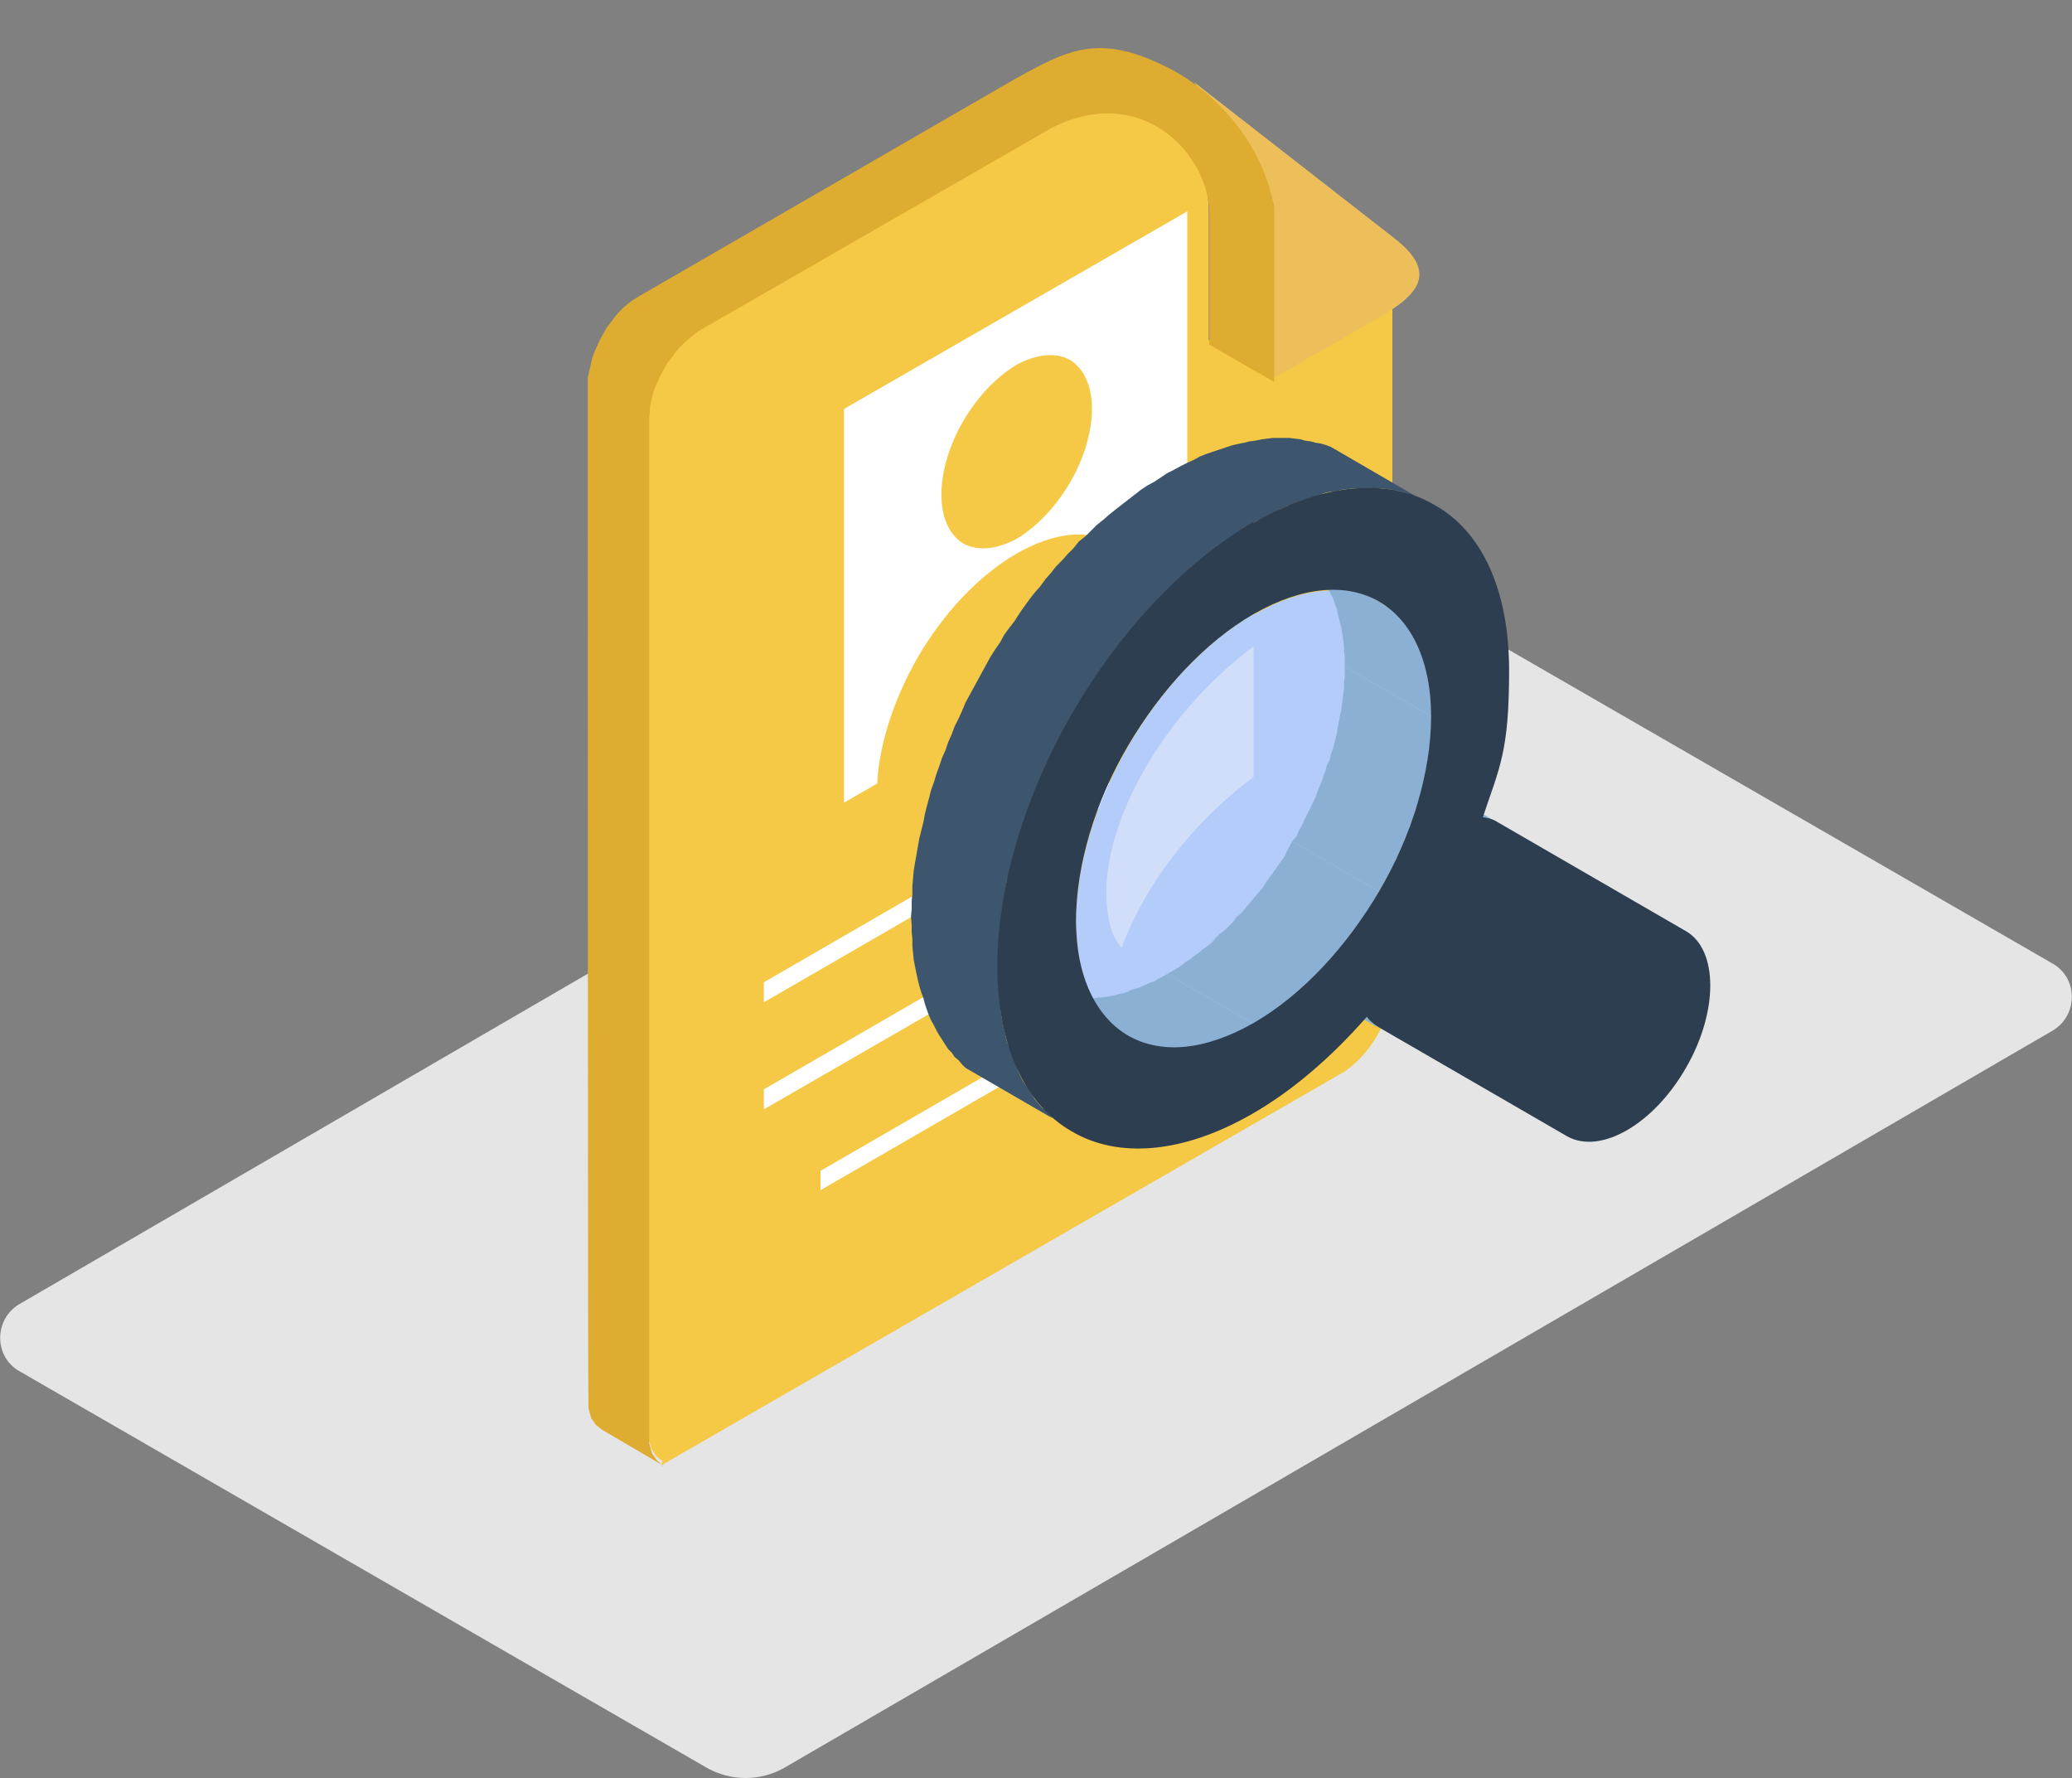 <?xml version="1.0" encoding="UTF-8"?>
<svg xmlns="http://www.w3.org/2000/svg" version="1.1" viewBox="0 0 300 257.4">
  <rect x="0" y="0" width="300" height="257.4" fill="#808080" stroke="none"/>
  <defs>
    <style>
      .cls-1 {
        fill: #fff;
      }

      .cls-1, .cls-2, .cls-3, .cls-4, .cls-5, .cls-6, .cls-7, .cls-8, .cls-9 {
        fill-rule: evenodd;
      }

      .cls-2 {
        fill: #d0defa;
      }

      .cls-3 {
        fill: #edbf5a;
      }

      .cls-10 {
        fill: #e5e5e5;
      }

      .cls-4 {
        fill: #2c3e50;
      }

      .cls-5 {
        fill: #8cb0d4;
      }

      .cls-6 {
        fill: #ddac31;
      }

      .cls-7 {
        fill: #f5c945;
      }

      .cls-8 {
        fill: #b4ccfa;
      }

      .cls-9 {
        fill: #3d566e;
      }
    </style>
  </defs>
  <!-- Generator: Adobe Illustrator 28.7.5, SVG Export Plug-In . SVG Version: 1.2.0 Build 176)  -->
  <g>
    <g id="_レイヤー_1" data-name="レイヤー_1">
      <path class="cls-10" d="M2.8,198.5l99.5,57.4c3.5,2,7.8,2,11.3,0l183.6-106.7c3.7-2.2,3.7-7.6,0-9.7l-99.5-57.4c-3.5-2-7.8-2-11.3,0L2.8,188.8c-3.7,2.2-3.7,7.6,0,9.7Z"/>
      <g>
        <path class="cls-7" d="M95.8,212.1h0l98.4-56.7c4.1-2.4,7.4-8.1,7.4-12.9V35.1l-22.3-17.2c2.5,3.3,4.4,7.3,5.1,11.5v25.2l-9.4-5.4v-18.7c.2-8.5-9.5-19.4-22.8-12.7l-51.1,29.4-.7.5-.7.6-.7.6-.7.7-.6.7-.6.8-.6.8-.5.9-.5.9-.4.9-.4.9-.3.9-.2.9-.2.9v.9c-.1,0-.1.9-.1.9v148.3l.4,1.4.7,1.1.9.7h0Z"/>
        <path class="cls-3" d="M184.5,54.7l13.7-7.9c6.8-3.7,10.5-7,3.7-12.3l-29-22.6,11.5,17.6v25.2h0Z"/>
        <path class="cls-6" d="M95.9,212.1l-8.7-5.1-.9-.7-.7-1-.4-1.4v-1.7c-.1,0-.1-146.6-.1-146.6v-.9l.2-.9.2-.9.2-.9.3-.9.4-.9.4-.9.5-.9.5-.9.6-.8.6-.8.6-.7.7-.7.7-.6.7-.5.8-.5,54-31.2c8-4.5,12.4-6.8,21.8-2.3,7.7,3.6,14.5,11.3,16.2,20.7v25.2l-9.4-5.4v-18.7c.2-8.5-9.5-19.4-22.8-12.7l-51.1,29.4-.7.5-.7.6-.7.6-.7.7-.6.7-.6.8-.6.8-.5.9-.5.9-.4.9-.4.9-.3.9-.2.9-.2.9v.9c-.1,0-.1.9-.1.9v148.3l.4,1.4.7,1,.9.8h-.2Z"/>
        <polygon class="cls-1" points="110.6 142.2 184.8 99.3 184.8 102.2 110.6 145.1 110.6 142.2"/>
        <polygon class="cls-1" points="110.6 157.7 184.8 114.8 184.8 117.8 110.6 160.6 110.6 157.7"/>
        <polygon class="cls-1" points="118.8 169.5 176.6 136.1 176.6 138.9 118.8 172.3 118.8 169.5"/>
        <polygon class="cls-1" points="122.2 59.2 171.9 30.6 171.9 87.6 122.2 116.2 122.2 59.2"/>
        <path class="cls-7" d="M147.2,78h0c3-1.8,5.7-4.7,7.7-8.1h0c2-3.4,3.2-7.3,3.2-10.7s-1.2-5.9-3.2-7.1c-2-1.1-4.7-.9-7.7.7-3,1.8-5.7,4.7-7.7,8.1s-3.2,7.3-3.2,10.7,1.2,5.9,3.2,7.1c2,1.1,4.7.9,7.7-.7Z"/>
        <path class="cls-7" d="M161.4,78.7c-3.6-2.1-8.6-1.8-14.3,1.5h0c-5.5,3.2-10.6,8.7-14.3,15.1-3.3,5.8-5.5,12.3-5.8,18.2l40.2-23.2c-.3-5.6-2.5-9.6-5.8-11.4h0Z"/>
        <path class="cls-8" d="M181.5,88.9c-14.2,8.2-25.7,28.1-25.7,44.5s11.5,23,25.7,14.9c14.2-8.2,25.7-28.1,25.7-44.5s-11.5-23-25.7-14.8h0Z"/>
        <path class="cls-2" d="M181.5,112.5c-8.8,6.5-15.8,15.7-19.1,24.7-.7-.8-1.4-1.9-1.7-3.4-2.9-11.7,6.6-29.7,20.8-40.2v18.9Z"/>
        <polygon class="cls-9" points="169 68.5 170 68 170.9 67.5 171.9 67 172.8 66.6 173.7 66.1 174.7 65.7 175.6 65.4 176.5 65.1 177.4 64.8 178.3 64.5 179.1 64.3 180.1 64.1 180.9 63.9 181.7 63.8 182.7 63.6 183.5 63.5 184.3 63.4 185.1 63.4 185.9 63.4 186.7 63.4 187.5 63.5 188.3 63.6 189 63.8 189.8 63.9 190.5 64.1 191.2 64.2 191.9 64.4 192.7 64.7 205.1 71.9 204.4 71.7 203.8 71.4 203.1 71.2 202.3 71 201.5 70.9 200.8 70.8 200.1 70.7 199.2 70.7 198.5 70.7 197.7 70.7 196.8 70.7 196 70.7 195.2 70.8 194.3 70.9 193.5 71.1 192.6 71.2 191.7 71.4 190.8 71.8 190 72 189 72.3 188.1 72.6 187.3 73 186.3 73.3 185.4 73.7 184.4 74.3 183.5 74.7 182.5 75.2 181.5 75.7 180.6 76.3 179.7 76.9 178.7 77.5 177.8 78.1 176.8 78.8 175.9 79.5 175 80.2 174 80.9 173.2 81.6 172.3 82.5 171.4 83.2 170.5 84 169.7 84.9 168.8 85.7 168 86.5 167.2 87.5 166.3 88.3 165.5 89.2 164.7 90.2 163.8 91.1 163.1 92.1 162.4 93 161.6 94 160.8 95.1 160.1 96 159.4 97 158.6 98.1 158 99.1 157.3 100.2 156.7 101.2 155.9 102.4 155.3 103.4 154.7 104.5 154.1 105.6 153.5 106.7 152.9 107.9 152.4 108.9 151.9 110.1 151.4 111.2 150.8 112.3 150.3 113.5 149.8 114.6 149.4 115.8 149 116.9 148.5 118.2 148.1 119.3 147.7 120.5 147.4 121.6 147.1 122.7 146.8 124 146.5 125.1 146.2 126.3 145.8 127.4 145.6 128.6 145.4 129.7 145.2 130.9 145 132.1 144.9 133.3 144.8 134.4 144.7 135.4 144.6 136.6 144.5 137.7 144.5 138.9 144.5 140 144.5 141.1 144.5 142.1 144.6 143.2 144.7 144.3 144.8 145.2 144.9 146.3 145 147.2 145.2 148.1 145.4 149.1 145.6 150 145.8 150.8 146.2 151.8 146.5 152.6 146.8 153.4 147.1 154.2 147.4 155 147.7 155.7 148.1 156.5 148.5 157.1 149 157.8 149.4 158.4 149.8 159.1 150.3 159.7 150.8 160.3 151.4 160.8 151.9 161.3 152.4 161.9 139.8 154.6 139.3 154.1 138.8 153.5 138.2 153 137.8 152.4 137.3 151.9 136.9 151.3 136.4 150.5 136 149.9 135.6 149.2 135.2 148.4 134.8 147.7 134.5 147 134.2 146.2 133.9 145.3 133.7 144.5 133.4 143.7 133.1 142.7 132.9 141.9 132.7 141 132.5 140 132.3 139 132.2 138 132.1 137 132.1 136 132 134.9 132 133.9 131.9 132.7 132 131.6 132 130.5 132.1 129.4 132.1 128.3 132.2 127.1 132.3 126 132.5 124.8 132.7 123.7 132.9 122.5 133.1 121.4 133.4 120.2 133.7 119 133.9 117.9 134.2 116.7 134.5 115.6 134.8 114.4 135.2 113.3 135.6 112 136 110.9 136.4 109.7 136.9 108.6 137.3 107.4 137.8 106.3 138.2 105.2 138.8 104 139.3 102.9 139.8 101.7 140.4 100.6 141 99.5 141.6 98.4 142.2 97.3 142.8 96.2 143.4 95.1 144.1 94 144.8 93 145.4 91.9 146.2 90.8 146.9 89.9 147.6 88.8 148.3 87.8 149.1 86.7 149.8 85.8 150.6 84.9 151.4 83.8 152.2 82.9 152.9 82 153.8 81.1 154.6 80.2 155.4 79.4 156.2 78.4 157.2 77.6 158 76.8 158.8 76 159.8 75.2 160.6 74.5 161.6 73.7 162.5 73 163.4 72.3 164.3 71.6 165.2 70.9 166.1 70.3 167.2 69.7 168.1 69.1 169 68.5"/>
        <polygon class="cls-5" points="214.8 118.4 202.2 111.2 202.3 111.2 202.4 111.2 202.4 111.2 202.5 111.2 202.7 111.2 202.7 111.2 202.8 111.3 202.9 111.3 202.9 111.3 203 111.3 203.1 111.3 203.1 111.4 203.2 111.4 203.3 111.4 203.3 111.4 203.4 111.4 203.5 111.5 203.5 111.5 203.6 111.5 203.6 111.5 203.7 111.5 203.8 111.6 203.8 111.6 203.9 111.6 204 111.7 204 111.7 204.1 111.7 204.1 111.7 204.2 111.8 216.7 119 216.7 119 216.6 119 216.6 118.9 216.5 118.9 216.4 118.9 216.4 118.9 216.3 118.8 216.2 118.8 216.2 118.8 216.1 118.8 216.1 118.7 216 118.7 215.9 118.7 215.9 118.7 215.8 118.6 215.7 118.6 215.7 118.6 215.6 118.6 215.5 118.6 215.5 118.5 215.3 118.5 215.2 118.5 215.2 118.5 215.1 118.5 215 118.5 215 118.5 214.9 118.4 214.8 118.4 214.8 118.4"/>
        <polygon class="cls-5" points="199.4 148.7 186.8 141.4 186.7 141.3 186.6 141.3 186.5 141.2 186.4 141.1 186.3 141 186.2 140.8 186.1 140.7 186 140.6 185.9 140.5 185.8 140.4 185.7 140.3 185.6 140.2 185.6 140.1 198.1 147.4 198.2 147.5 198.3 147.6 198.4 147.7 198.5 147.8 198.6 147.9 198.6 148 198.7 148.1 198.9 148.2 199 148.2 199.1 148.3 199.2 148.4 199.3 148.5 199.4 148.7"/>
        <polygon class="cls-5" points="207.2 103.7 194.7 96.5 194.7 95.7 194.7 95 194.6 94.2 194.6 93.5 194.5 92.8 194.4 92.2 194.3 91.4 194.2 90.8 194 90.2 193.9 89.6 193.7 88.9 193.6 88.3 193.4 87.8 193.2 87.2 193 86.6 192.7 86.1 192.5 85.6 192.1 85.1 191.9 84.6 191.6 84.1 191.3 83.7 191 83.2 190.7 82.8 190.4 82.5 190 82.1 189.6 81.6 189.2 81.3 188.8 81 188.5 80.7 188.1 80.4 187.7 80.1 187.1 79.9 199.7 87.1 200.2 87.4 200.6 87.7 201 87.9 201.4 88.2 201.8 88.6 202.1 88.9 202.5 89.2 202.9 89.7 203.2 90.1 203.5 90.5 203.9 90.9 204.1 91.3 204.4 91.8 204.7 92.4 204.9 92.8 205.3 93.3 205.5 93.9 205.7 94.4 205.9 95 206.1 95.6 206.3 96.2 206.4 96.7 206.6 97.4 206.7 98.1 206.8 98.7 206.9 99.3 207 100.1 207.1 100.8 207.1 101.5 207.2 102.2 207.2 103 207.2 103.7"/>
        <polygon class="cls-5" points="163.4 150 150.8 142.8 151.4 143 151.8 143.2 152.2 143.5 152.7 143.7 153.1 143.9 153.6 144 154.2 144.1 154.7 144.2 155.2 144.3 155.7 144.4 156.2 144.5 156.8 144.5 157.3 144.5 157.9 144.5 158.4 144.5 159.1 144.4 159.6 144.4 160.2 144.3 160.8 144.2 161.3 144.1 162 143.9 162.6 143.8 163.2 143.6 163.8 143.3 164.5 143.1 165.1 142.9 165.8 142.6 166.4 142.3 167.1 142.1 167.7 141.7 168.3 141.4 169 141 181.5 148.2 180.9 148.5 180.3 149 179.6 149.3 178.9 149.6 178.3 149.9 177.7 150.1 177.1 150.4 176.4 150.6 175.7 150.8 175.2 151 174.6 151.1 173.9 151.3 173.3 151.5 172.7 151.6 172.2 151.6 171.5 151.7 171 151.7 170.4 151.8 169.9 151.8 169.4 151.7 168.7 151.7 168.2 151.6 167.7 151.6 167.2 151.5 166.7 151.4 166.1 151.3 165.7 151 165.2 150.8 164.8 150.7 164.3 150.5 163.8 150.3 163.4 150"/>
        <polygon class="cls-5" points="181.5 148.2 169 141 169.7 140.6 170.4 140.2 171 139.8 171.6 139.3 172.3 138.9 172.9 138.4 173.6 137.9 174.2 137.4 174.9 136.9 175.5 136.4 176 135.8 176.6 135.2 177.3 134.7 177.9 134.1 178.5 133.5 179 132.8 179.7 132.2 180.2 131.6 180.7 131 181.3 130.3 181.8 129.7 182.4 129 182.9 128.4 183.4 127.6 183.9 126.9 184.4 126.2 184.9 125.5 185.4 124.8 185.9 124.1 186.3 123.3 186.7 122.5 187.1 121.8 199.7 129.1 199.3 129.8 198.8 130.5 198.4 131.3 197.9 132 197.5 132.7 196.9 133.5 196.4 134.2 195.9 134.8 195.4 135.5 194.8 136.3 194.3 136.9 193.8 137.5 193.3 138.2 192.7 138.9 192.1 139.5 191.5 140.1 191 140.7 190.4 141.4 189.9 141.9 189.2 142.5 188.6 143 188 143.6 187.4 144.1 186.7 144.6 186.1 145.1 185.5 145.6 184.9 146.1 184.2 146.6 183.5 147 182.9 147.4 182.3 147.8 181.5 148.2"/>
        <polygon class="cls-5" points="199.7 129.1 187.1 121.8 187.7 121.1 188.1 120.2 188.5 119.5 188.8 118.8 189.2 118 189.6 117.2 190 116.4 190.4 115.6 190.7 114.8 191 114 191.3 113.3 191.6 112.4 191.9 111.6 192.1 110.8 192.5 110.1 192.7 109.2 193 108.4 193.2 107.6 193.4 106.8 193.6 106 193.7 105.2 193.9 104.3 194 103.6 194.2 102.8 194.3 101.9 194.4 101.2 194.5 100.4 194.6 99.6 194.6 98.8 194.7 98.1 194.7 97.3 194.7 96.5 207.2 103.7 207.2 104.5 207.2 105.3 207.1 106.1 207.1 106.8 207 107.7 206.9 108.4 206.8 109.2 206.7 110.1 206.6 110.8 206.4 111.6 206.3 112.4 206.1 113.2 205.9 114 205.7 114.8 205.5 115.7 205.3 116.4 204.9 117.2 204.7 118.1 204.4 118.9 204.1 119.6 203.9 120.5 203.5 121.3 203.2 122 202.9 122.8 202.5 123.7 202.1 124.4 201.8 125.2 201.4 126 201 126.8 200.6 127.5 200.2 128.3 199.7 129.1"/>
        <polygon class="cls-5" points="199.7 87.1 187.1 79.9 186.7 79.6 186.3 79.4 185.9 79.1 198.4 86.4 198.8 86.6 199.3 86.8 199.7 87.1"/>
        <path class="cls-4" d="M181.5,75.7c10.2-5.9,19.6-6.5,26.2-2.6,6.8,3.8,10.8,12.2,10.8,24s-1.4,14-3.8,21.2c.7.1,1.5.3,2.1.7l27.3,15.8c4.7,2.7,4.7,11.7,0,19.8h0c-4.7,8.2-12.4,12.6-17.2,9.9l-27.3-15.8c-.6-.4-1.2-.8-1.7-1.5-5,5.7-10.6,10.6-16.5,14-10.2,5.9-19.6,6.5-26.2,2.6-6.7-3.8-10.8-12.2-10.8-24s4.2-25,10.8-36.5c6.8-11.7,16-21.7,26.2-27.7h.1ZM199.7,87.1c-4.7-2.7-11-2.3-18.2,1.8-7.1,4.1-13.5,11.1-18.2,19.1-4.7,8-7.5,17.2-7.5,25.3s2.9,13.9,7.5,16.6c4.7,2.7,11,2.3,18.2-1.8,7.1-4.1,13.5-11.1,18.2-19.1,4.7-8,7.5-17.2,7.5-25.3s-2.9-13.9-7.5-16.6Z"/>
      </g>
    </g>
  </g>
</svg>